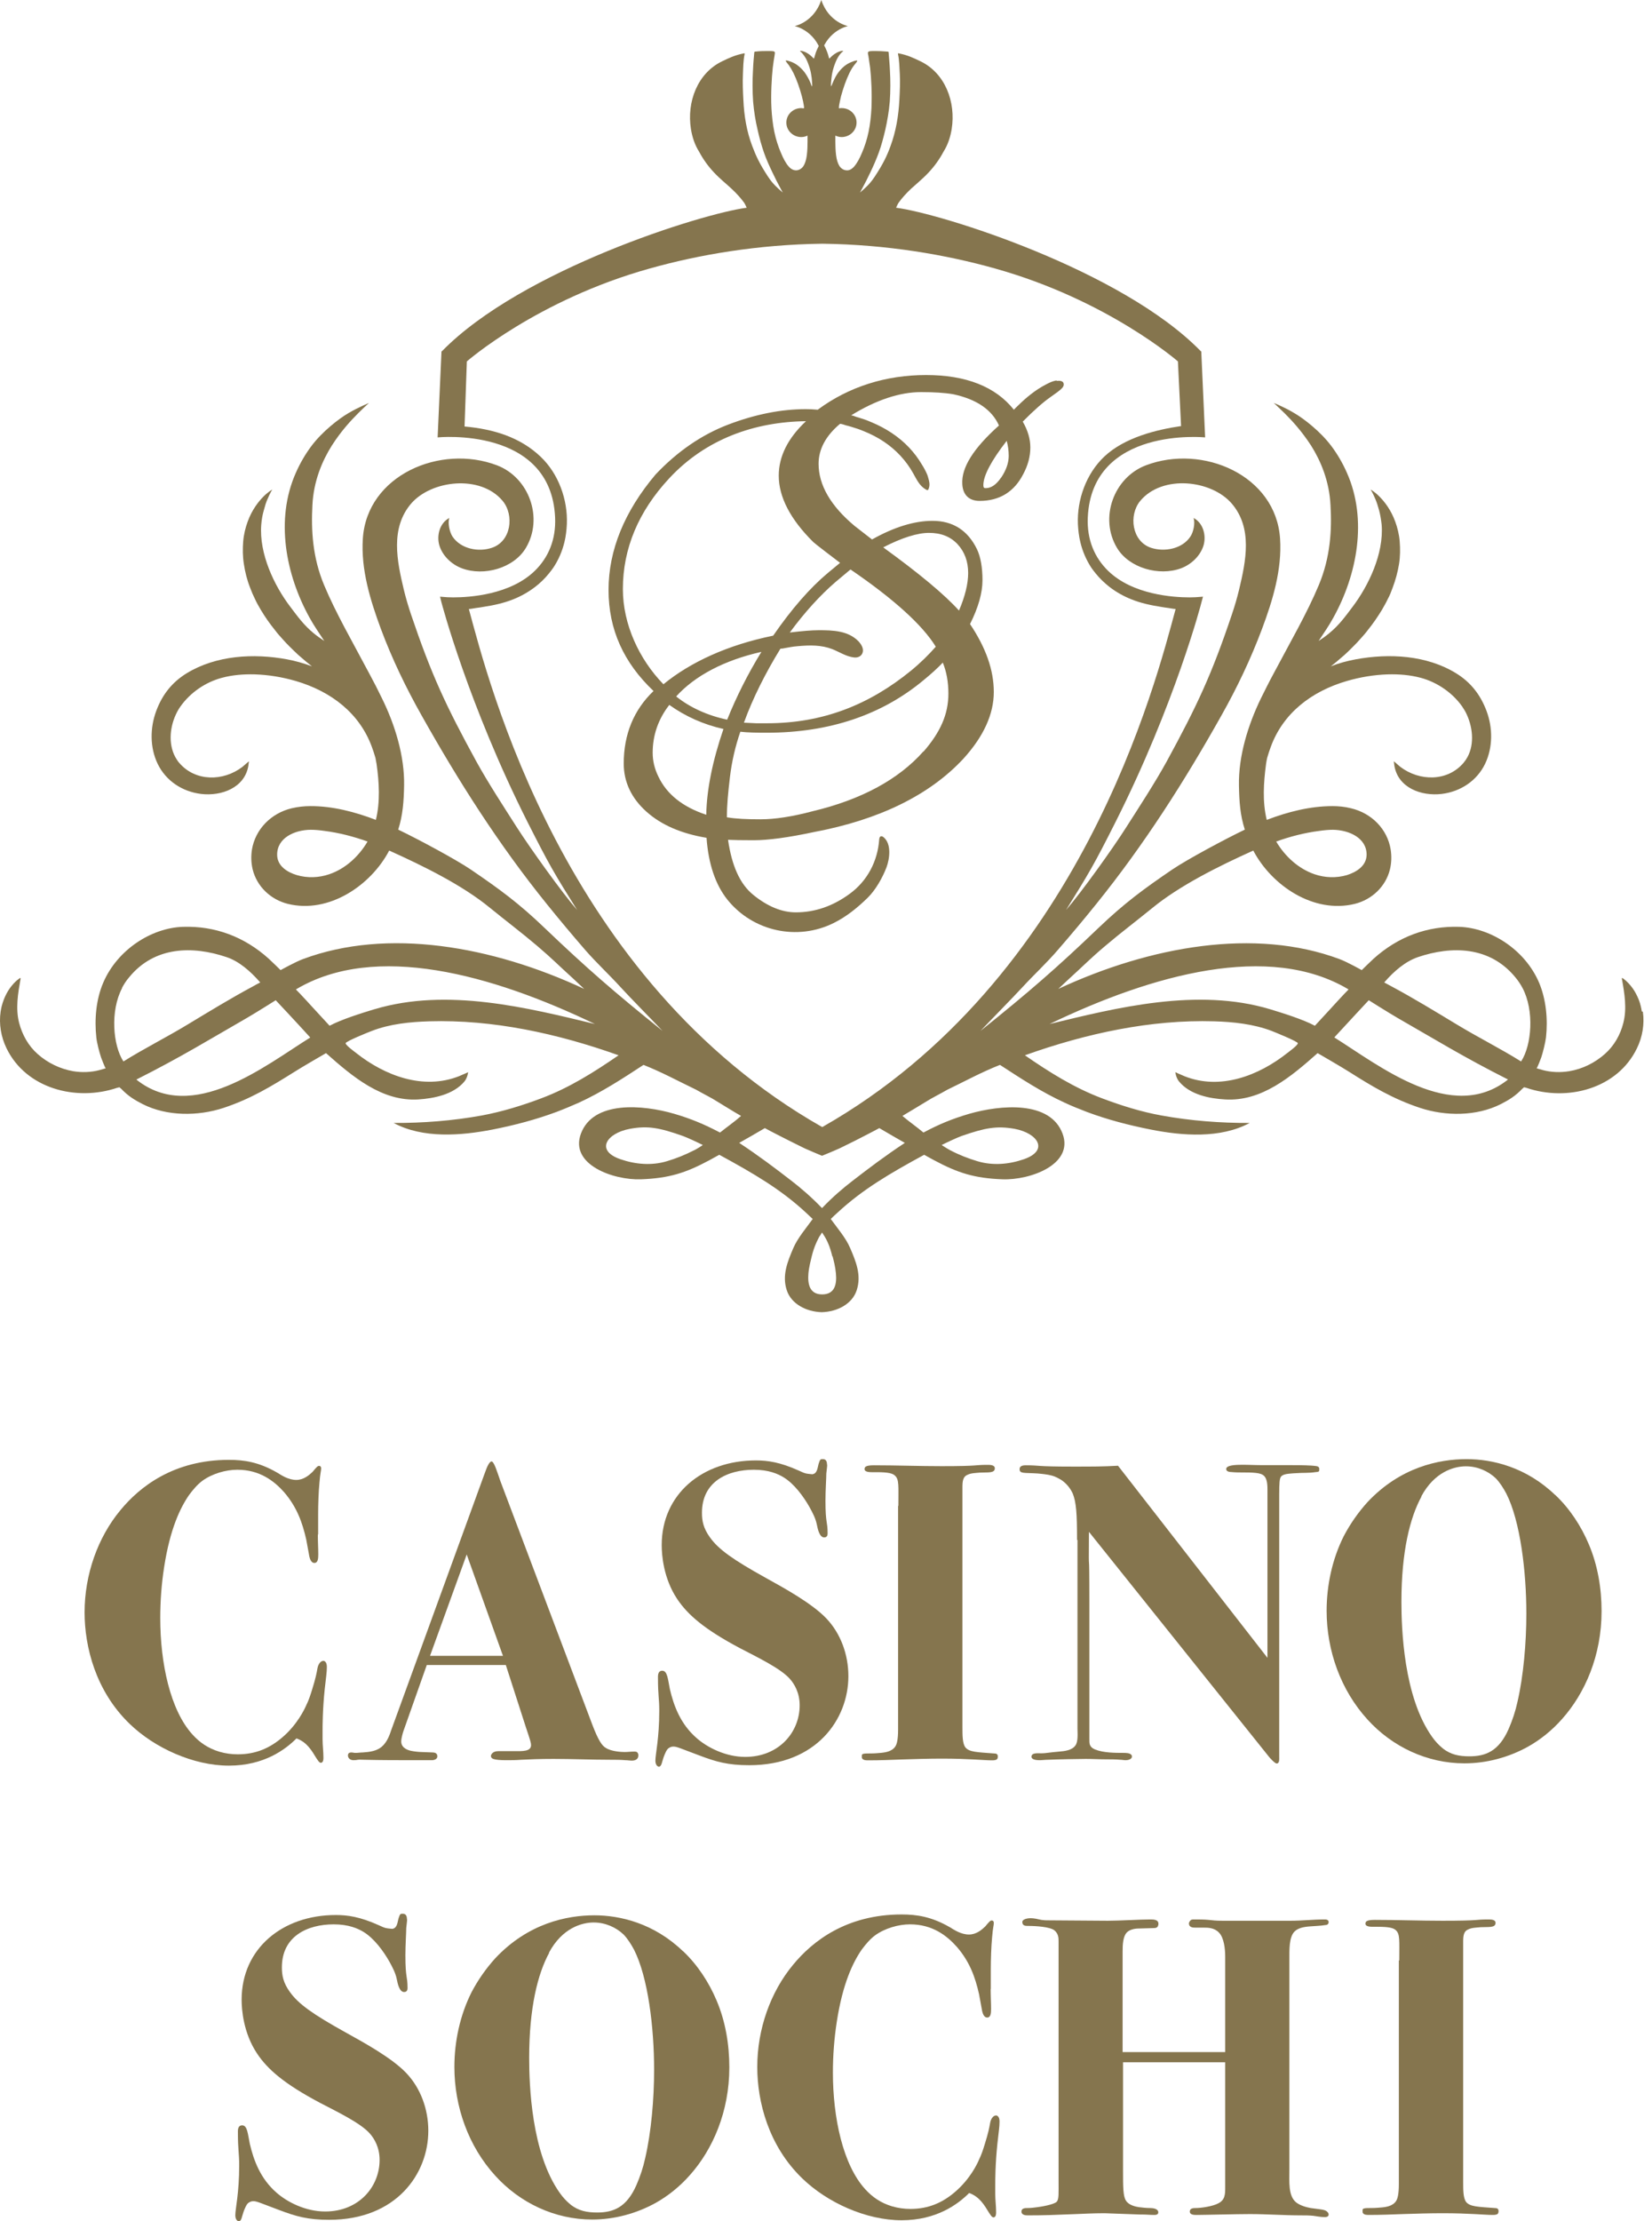 <svg width="160" height="215" viewBox="0 0 160 215" fill="none" xmlns="http://www.w3.org/2000/svg">
<path d="M79.545 0C78.824 2.165 76.964 2.525 76.964 2.525C76.964 2.525 78.838 2.886 79.545 5.051C80.253 2.886 82.126 2.525 82.126 2.525C82.126 2.525 80.253 2.165 79.545 0Z" fill="#85754E"/>
<path d="M102.33 36.828C101.9 36.883 101.428 37.147 101.276 37.23C100.277 37.743 99.375 38.493 98.584 39.27C98.556 39.298 98.195 39.645 98.195 39.658C96.419 37.424 93.56 36.3 89.689 36.3C85.817 36.3 82.21 37.424 79.198 39.658C78.782 39.617 78.394 39.603 78.033 39.603C75.66 39.603 73.148 40.102 70.553 41.088C67.959 42.073 65.586 43.71 63.49 45.931C60.479 49.497 58.939 53.257 58.939 57.101C58.939 60.945 60.41 64.15 63.296 66.884C61.381 68.715 60.41 71.074 60.41 73.905C60.41 75.695 61.159 77.277 62.63 78.582C64.046 79.844 65.988 80.691 68.43 81.093C68.611 83.619 69.291 85.631 70.456 87.088C72.926 90.154 77.228 91.098 80.753 89.336C81.988 88.725 83.056 87.851 84.027 86.907C84.805 86.144 85.471 84.965 85.859 83.952C86.164 83.133 86.359 81.704 85.595 81.052C85.512 80.982 85.401 80.913 85.304 80.954C85.179 80.996 85.165 81.149 85.151 81.273C84.999 83.355 84.013 85.256 82.307 86.505C80.669 87.712 78.921 88.309 77.075 88.309C75.729 88.309 74.342 87.74 72.954 86.616C71.636 85.547 70.873 83.757 70.512 81.287C71.095 81.315 71.858 81.329 72.996 81.329C74.397 81.329 76.368 81.065 78.824 80.538C85.179 79.345 90.05 76.944 93.311 73.433C95.267 71.282 96.252 69.118 96.252 66.981C96.252 64.844 95.475 62.679 93.949 60.404C94.754 58.808 95.156 57.379 95.156 56.157C95.156 54.936 94.976 53.895 94.615 53.146C93.727 51.328 92.284 50.413 90.313 50.413C88.551 50.413 86.581 51.023 84.458 52.217L82.778 50.912C80.447 48.969 79.282 46.943 79.282 44.89C79.282 43.488 79.975 42.184 81.349 41.032C81.405 40.99 81.863 41.143 81.932 41.171C82.14 41.226 82.335 41.268 82.529 41.337C82.903 41.448 83.278 41.573 83.639 41.726C84.333 42.004 84.985 42.337 85.609 42.753C86.789 43.544 87.76 44.584 88.44 45.806C88.773 46.388 89.037 47.013 89.661 47.374C89.731 47.415 89.8 47.457 89.883 47.429C90.05 47.138 90.05 46.805 89.966 46.486C89.911 46.305 89.869 46.097 89.8 45.931C89.661 45.611 89.495 45.292 89.3 44.987C88.94 44.376 88.523 43.821 88.038 43.308C87.025 42.239 85.762 41.434 84.402 40.866C84.083 40.727 83.764 40.602 83.431 40.505C83.264 40.449 83.098 40.394 82.931 40.352C82.862 40.324 82.487 40.172 82.418 40.213C84.846 38.715 87.136 37.952 89.217 37.952C90.466 37.952 91.521 38.021 92.325 38.16C94.587 38.645 96.072 39.658 96.752 41.185C94.268 43.405 93.103 45.264 93.2 46.86C93.255 47.901 93.852 48.484 94.879 48.484C96.794 48.484 98.223 47.609 99.097 45.903C99.555 45.056 99.791 44.182 99.791 43.308C99.791 42.489 99.541 41.643 99.055 40.81C100.152 39.7 101.054 38.909 101.775 38.41C102.816 37.688 103.024 37.48 103.024 37.216C103.024 36.883 102.719 36.828 102.358 36.869M68.389 78.859C66.127 78.11 64.573 76.875 63.768 75.168C63.407 74.446 63.213 73.669 63.213 72.864C63.213 71.158 63.754 69.603 64.823 68.23C66.377 69.34 68.139 70.131 70.068 70.561C69.013 73.641 68.444 76.431 68.403 78.859M65.489 67.411C67.293 65.413 70.151 63.9 73.745 63.096C72.468 65.163 71.317 67.439 70.429 69.659C68.528 69.257 66.821 68.48 65.489 67.411ZM89.425 72.74C87.025 75.445 83.417 77.402 78.685 78.526C76.756 79.039 75.063 79.303 73.662 79.303C72.357 79.303 71.317 79.261 70.401 79.109C70.401 77.929 70.512 76.778 70.692 75.251C70.873 73.711 71.219 72.226 71.705 70.825C72.413 70.908 73.204 70.922 74.272 70.922C80.295 70.922 85.387 69.215 89.439 65.843C90.202 65.219 90.827 64.65 91.312 64.136C91.673 65.01 91.854 66.023 91.854 67.133C91.854 69.159 91.063 70.88 89.453 72.74M89.966 51.578C91.146 51.578 92.048 51.939 92.742 52.674C93.422 53.41 93.769 54.34 93.769 55.464C93.769 56.504 93.463 57.739 92.88 59.099C91.479 57.545 89.009 55.491 85.54 52.98C87.372 52.036 88.87 51.578 89.98 51.578M82.348 55.103C86.581 57.989 89.356 60.514 90.632 62.596C89.939 63.387 89.134 64.178 88.218 64.927C84.18 68.216 79.698 70.006 74.3 70.006H73.232L72.052 69.95C72.899 67.591 74.175 65.08 75.577 62.804C75.577 62.776 75.743 62.776 75.771 62.776C76.354 62.679 76.715 62.582 77.311 62.541C78.449 62.443 79.531 62.416 80.614 62.832C81.308 63.109 81.96 63.553 82.723 63.637C83.098 63.678 83.459 63.512 83.556 63.137C83.653 62.763 83.431 62.388 83.167 62.096C82.168 61.042 80.669 61 79.309 61C78.588 61 77.672 61.083 76.493 61.222C77.922 59.279 79.42 57.628 80.933 56.324C80.961 56.296 81.155 56.13 82.376 55.117M81.363 54.478L80.156 55.477C78.449 56.907 76.673 58.933 74.883 61.528C70.512 62.416 66.876 64.081 64.254 66.232C61.895 63.803 60.327 60.417 60.327 57.018C60.327 53.091 61.839 49.497 64.809 46.305C68.361 42.475 73.121 40.824 78.061 40.769C76.312 42.406 75.424 44.168 75.424 46.041C75.424 48.095 76.534 50.246 78.74 52.438C78.796 52.494 78.963 52.66 81.363 54.478ZM96.96 46.222C96.502 46.902 96.003 47.249 95.475 47.249C95.35 47.249 95.24 47.249 95.24 46.957C95.24 46.041 96.003 44.598 97.501 42.669C97.626 43.127 97.696 43.613 97.696 44.127C97.696 44.806 97.446 45.514 96.96 46.236" fill="#85754E"/>
<path d="M159.015 97.911C158.988 97.745 158.96 97.578 158.918 97.412C158.821 96.982 158.654 96.565 158.446 96.177C158.141 95.594 157.669 95.053 157.253 94.748C157.17 94.692 157.059 94.581 157.086 94.748C157.336 96.163 157.586 97.592 157.225 99.007C156.934 100.173 156.323 101.228 155.449 102.005C154.464 102.879 153.257 103.476 151.98 103.684C151.133 103.823 150.245 103.795 149.413 103.573C149.149 103.503 148.83 103.406 148.83 103.406C148.899 103.323 149.232 102.49 149.274 102.352C149.441 101.852 149.663 100.95 149.732 100.423C149.926 98.674 149.746 96.732 149.066 95.122C147.72 91.958 144.431 89.821 141.337 89.71C138.27 89.613 135.425 90.64 133.025 92.805C132.692 93.11 131.887 93.901 131.887 93.901C131.887 93.901 130.513 93.124 129.736 92.832C121.549 89.78 111.419 91.57 102.497 95.719C102.566 95.649 103.496 94.789 103.565 94.72C105.022 93.401 105.55 92.819 107.048 91.556C108.533 90.293 110.101 89.114 111.614 87.879C114.278 85.7 118.052 83.827 121.383 82.328C123.173 85.728 127.238 88.462 131.207 87.49C132.886 87.074 134.218 85.797 134.621 84.146C134.773 83.508 134.787 82.855 134.69 82.231C134.371 80.247 132.844 78.706 130.846 78.235C130.236 78.082 129.639 78.026 129.056 78.026C126.892 78.026 124.713 78.582 122.687 79.359C122.257 77.61 122.382 75.737 122.618 73.961C122.645 73.753 122.687 73.544 122.729 73.35C122.84 72.975 122.951 72.629 123.076 72.296C124.255 69.062 126.975 66.925 130.458 65.912C131.748 65.538 133.08 65.316 134.426 65.274C135.495 65.246 136.563 65.33 137.604 65.607C139.2 66.037 140.671 67.05 141.614 68.382C141.781 68.632 141.947 68.896 142.072 69.187C142.683 70.533 142.822 72.268 141.975 73.531C141.892 73.655 141.809 73.753 141.725 73.864C140.171 75.654 137.493 75.64 135.62 74.224C135.509 74.141 135.19 73.836 134.995 73.683C134.995 73.683 134.995 73.725 135.009 73.822C135.023 73.919 135.037 74.03 135.051 74.127C135.412 76.25 137.646 77.083 139.63 76.847C141.462 76.625 143.044 75.57 143.835 73.933C144.598 72.337 144.584 70.436 143.973 68.813C143.39 67.258 142.447 66.037 141.018 65.163C138.173 63.415 134.551 63.22 131.318 63.817C130.472 63.97 129.667 64.192 128.89 64.497C129.07 64.358 129.264 64.206 129.445 64.053C129.695 63.845 129.958 63.609 130.222 63.387C130.486 63.151 130.735 62.901 130.999 62.638C131.263 62.388 131.512 62.11 131.762 61.833C132.012 61.555 132.262 61.278 132.498 60.959C132.983 60.362 133.427 59.71 133.844 59.03C134.038 58.683 134.246 58.336 134.413 57.975C134.607 57.628 134.746 57.254 134.884 56.879C135.162 56.144 135.37 55.38 135.495 54.617C135.62 53.868 135.62 53.118 135.564 52.411C135.509 51.717 135.342 51.065 135.134 50.496C134.718 49.344 134.079 48.539 133.594 48.054C133.108 47.568 132.747 47.388 132.747 47.388C132.747 47.388 132.803 47.471 132.886 47.623C132.969 47.776 133.08 48.012 133.205 48.303C133.33 48.595 133.455 48.969 133.566 49.386C133.677 49.802 133.76 50.274 133.816 50.787C134.038 53.604 132.539 56.699 130.999 58.738C130.305 59.654 129.708 60.501 128.723 61.306C128.404 61.569 128.057 61.819 127.71 62.041C128.196 61.306 128.709 60.57 129.126 59.807C131.457 55.616 132.456 50.274 130.458 45.778C130.028 44.793 129.5 43.918 128.973 43.211C127.905 41.768 126.253 40.505 125.365 39.991C124.352 39.381 123.367 39.006 123.367 39.006C123.367 39.006 123.742 39.339 124.422 40.005C125.088 40.671 126.045 41.684 126.989 43.141C127.905 44.598 128.751 46.555 128.862 48.914C129.001 51.259 128.862 53.937 127.724 56.643C126.586 59.363 124.963 62.152 123.339 65.219C122.923 65.982 122.534 66.773 122.132 67.578C120.869 70.172 119.939 73.198 119.995 76.042C120.023 77.569 120.106 78.887 120.564 80.302C118.677 81.204 115 83.175 113.542 84.16C110.767 86.047 108.894 87.421 106.355 89.849C102.358 93.679 99.666 96.01 94.962 99.785C95.6 99.105 98.265 96.385 99.014 95.566C100.152 94.331 101.387 93.193 102.469 91.931C103.732 90.474 104.967 89.003 106.174 87.504C110.809 81.759 114.694 75.668 118.288 69.27C119.815 66.565 121.147 63.762 122.229 60.875C123.27 58.1 124.172 55.13 123.978 52.147C123.589 46 116.47 42.947 110.975 45.042C107.853 46.236 106.452 50.149 108.186 53.035C109.352 54.978 112.252 55.797 114.389 55.006C115.388 54.631 116.262 53.798 116.568 52.785C116.845 51.842 116.54 50.621 115.596 50.135C115.777 50.621 115.582 51.523 115.291 51.939C114.5 53.132 112.779 53.452 111.475 53.021C109.615 52.397 109.296 49.858 110.434 48.484C112.571 45.917 117.345 46.444 119.315 48.761C121.327 51.134 120.675 54.284 120.009 57.073C119.815 57.878 119.579 58.683 119.315 59.46C117.358 65.288 115.943 68.299 113.001 73.697C111.863 75.765 110.323 78.124 109.047 80.122C107.77 82.134 104.731 86.38 103.246 88.087C105.48 84.493 105.952 83.716 108.034 79.581C113.792 68.16 116.359 58.378 116.373 58.267L116.512 57.753L115.957 57.795C115.957 57.795 115.679 57.822 115.222 57.822C113.64 57.822 109.699 57.573 107.312 55.242C106.008 53.965 105.258 52.23 105.355 50.08C105.758 41.24 116.72 42.337 116.72 42.337L116.346 34.025C116.346 34.025 116.29 33.983 116.262 33.955C108.589 26.129 91.146 20.662 86.789 20.107C86.858 19.954 86.942 19.746 87.053 19.593C87.33 19.205 87.733 18.747 88.232 18.275C88.746 17.803 89.342 17.331 89.939 16.693C90.466 16.138 90.98 15.444 91.382 14.681C91.798 14.029 92.048 13.266 92.173 12.489C92.589 9.88 91.549 7.077 89.134 5.925C88.468 5.606 87.899 5.328 87.025 5.162C86.983 5.162 86.969 5.162 86.969 5.217C87.108 5.842 87.108 6.549 87.15 7.188C87.191 7.965 87.15 8.867 87.108 9.658C87.025 11.226 86.775 12.711 86.248 14.14C85.901 15.097 85.526 15.874 84.721 17.096C84.236 17.831 83.792 18.206 83.292 18.636C83.348 18.525 83.417 18.414 83.472 18.303C83.75 17.803 84.028 17.248 84.305 16.665C84.583 16.082 84.86 15.458 85.11 14.778C85.36 14.098 85.554 13.363 85.748 12.544C85.929 11.725 86.095 10.809 86.178 9.824C86.248 8.839 86.248 7.757 86.192 6.827C86.165 6.147 86.095 5.536 86.067 5.106C86.067 5.037 86.067 5.009 85.97 4.995C85.498 4.954 85.11 4.94 84.819 4.94C84.361 4.94 84.194 4.94 84.111 5.009C84.028 5.065 84.055 5.19 84.111 5.439C84.152 5.689 84.208 6.078 84.277 6.577C84.333 7.077 84.374 7.673 84.402 8.34C84.43 9.006 84.43 9.727 84.402 10.476C84.361 11.24 84.277 12.017 84.125 12.752C83.972 13.488 83.75 14.168 83.5 14.75C83.264 15.333 82.987 15.819 82.737 16.11C82.473 16.402 82.224 16.513 81.974 16.485C81.724 16.471 81.488 16.332 81.308 16.082C81.141 15.819 81.03 15.458 80.975 15.014C80.919 14.57 80.905 14.057 80.905 13.737V13.127C81.1 13.21 81.294 13.266 81.516 13.266C82.307 13.266 82.959 12.641 82.959 11.864C82.959 11.087 82.321 10.463 81.516 10.463C81.433 10.463 81.349 10.463 81.266 10.49C81.238 10.463 81.252 10.379 81.266 10.213C81.308 10.005 81.363 9.672 81.46 9.297C81.558 8.936 81.682 8.534 81.821 8.145C81.96 7.757 82.113 7.396 82.265 7.077C82.418 6.758 82.584 6.494 82.737 6.3C82.89 6.092 83.028 5.953 83.028 5.897C83.028 5.828 82.903 5.856 82.709 5.911C82.515 5.981 82.237 6.078 81.974 6.258C81.696 6.438 81.433 6.702 81.211 6.994C80.989 7.285 80.822 7.618 80.697 7.909C80.572 8.187 80.503 8.409 80.489 8.34C80.461 8.256 80.489 7.882 80.531 7.549C80.572 7.202 80.628 6.91 80.725 6.591C80.822 6.272 80.947 5.939 81.086 5.675C81.225 5.412 81.377 5.217 81.502 5.092C81.613 4.981 81.696 4.94 81.655 4.926C81.613 4.912 81.474 4.926 81.308 4.981C81.141 5.037 80.961 5.134 80.822 5.231C80.683 5.328 80.572 5.425 80.489 5.509C80.406 5.592 80.35 5.661 80.323 5.661C80.295 5.661 80.281 5.592 80.253 5.481C80.225 5.37 80.184 5.203 80.114 5.037C80.045 4.87 79.976 4.676 79.865 4.482C79.767 4.301 79.629 4.107 79.573 4.038C79.518 4.107 79.379 4.301 79.282 4.482C79.185 4.676 79.101 4.857 79.032 5.037C78.977 5.217 78.921 5.37 78.893 5.481C78.865 5.592 78.852 5.661 78.824 5.661C78.796 5.661 78.741 5.592 78.657 5.509C78.574 5.425 78.463 5.328 78.324 5.231C78.186 5.134 78.005 5.037 77.839 4.981C77.672 4.926 77.519 4.912 77.492 4.926C77.45 4.94 77.533 4.981 77.644 5.092C77.755 5.217 77.908 5.412 78.061 5.675C78.2 5.939 78.324 6.272 78.421 6.591C78.519 6.91 78.574 7.216 78.616 7.549C78.657 7.895 78.671 8.27 78.657 8.34C78.63 8.423 78.574 8.201 78.449 7.909C78.324 7.632 78.144 7.299 77.922 6.994C77.7 6.702 77.436 6.452 77.159 6.258C76.895 6.078 76.618 5.967 76.409 5.911C76.215 5.842 76.09 5.828 76.104 5.897C76.104 5.953 76.243 6.092 76.395 6.3C76.534 6.494 76.701 6.771 76.853 7.077C77.006 7.396 77.159 7.757 77.297 8.145C77.436 8.534 77.561 8.936 77.658 9.297C77.755 9.672 77.825 10.005 77.853 10.213C77.88 10.379 77.88 10.449 77.853 10.49C77.769 10.49 77.686 10.463 77.603 10.463C76.812 10.463 76.16 11.087 76.16 11.864C76.16 12.641 76.812 13.266 77.603 13.266C77.825 13.266 78.033 13.21 78.213 13.127V13.515C78.213 13.515 78.213 13.64 78.213 13.737C78.213 14.057 78.2 14.57 78.144 15.014C78.088 15.458 77.977 15.819 77.811 16.082C77.63 16.332 77.395 16.471 77.145 16.485C76.895 16.499 76.631 16.402 76.382 16.11C76.118 15.819 75.854 15.333 75.618 14.75C75.369 14.168 75.147 13.488 74.994 12.752C74.841 12.017 74.758 11.226 74.716 10.476C74.675 9.727 74.689 8.992 74.716 8.34C74.744 7.673 74.786 7.077 74.841 6.577C74.897 6.078 74.966 5.689 75.008 5.439C75.049 5.176 75.077 5.065 75.008 5.009C74.939 4.94 74.758 4.94 74.3 4.94C74.009 4.94 73.62 4.94 73.148 4.995C73.065 4.995 73.065 5.023 73.051 5.106C73.01 5.536 72.954 6.147 72.927 6.827C72.871 7.757 72.871 8.839 72.94 9.824C73.024 10.809 73.176 11.725 73.371 12.544C73.551 13.363 73.759 14.098 73.995 14.778C74.231 15.458 74.522 16.082 74.8 16.665C75.077 17.248 75.355 17.803 75.632 18.303C75.688 18.414 75.757 18.525 75.813 18.636C75.313 18.206 74.869 17.831 74.383 17.096C73.579 15.874 73.218 15.097 72.857 14.14C72.316 12.711 72.066 11.226 71.997 9.658C71.955 8.881 71.913 7.979 71.955 7.188C71.983 6.549 71.983 5.842 72.122 5.217C72.122 5.176 72.122 5.162 72.066 5.162C71.192 5.328 70.623 5.606 69.957 5.925C67.542 7.077 66.502 9.88 66.918 12.489C67.043 13.266 67.293 14.029 67.709 14.681C68.111 15.444 68.625 16.138 69.152 16.693C69.749 17.331 70.359 17.803 70.859 18.275C71.372 18.747 71.775 19.219 72.052 19.593C72.163 19.746 72.246 19.954 72.316 20.107C67.959 20.676 50.53 26.129 42.843 33.955C42.815 33.983 42.787 33.997 42.759 34.025L42.385 42.337C42.385 42.337 53.361 41.226 53.763 50.08C53.86 52.23 53.111 53.965 51.807 55.242C49.42 57.573 45.479 57.822 43.897 57.822C43.439 57.822 43.162 57.795 43.162 57.795L42.62 57.753L42.745 58.267C42.773 58.364 45.34 68.16 51.099 79.581C53.194 83.716 53.652 84.493 55.9 88.087C54.415 86.38 51.377 82.134 50.086 80.122C48.809 78.124 47.269 75.765 46.131 73.697C43.176 68.299 41.774 65.288 39.804 59.46C39.54 58.669 39.304 57.878 39.11 57.073C38.444 54.284 37.792 51.134 39.804 48.761C41.774 46.458 46.547 45.917 48.684 48.484C49.822 49.858 49.517 52.397 47.644 53.021C46.339 53.465 44.633 53.132 43.828 51.939C43.55 51.523 43.342 50.607 43.523 50.135C42.579 50.621 42.274 51.842 42.551 52.785C42.856 53.798 43.731 54.631 44.73 55.006C46.867 55.81 49.767 54.992 50.932 53.035C52.653 50.149 51.252 46.236 48.143 45.042C42.648 42.947 35.53 46 35.141 52.147C34.947 55.13 35.863 58.1 36.89 60.875C37.972 63.776 39.318 66.565 40.844 69.27C44.438 75.668 48.324 81.773 52.958 87.504C54.166 89.003 55.401 90.474 56.663 91.931C57.76 93.193 58.995 94.331 60.119 95.566C60.854 96.385 63.532 99.105 64.171 99.785C59.466 96.01 56.774 93.665 52.778 89.849C50.252 87.421 48.379 86.061 45.59 84.16C44.133 83.175 40.456 81.204 38.569 80.302C39.013 78.901 39.11 77.569 39.138 76.042C39.193 73.198 38.263 70.159 36.987 67.578C36.598 66.773 36.196 65.982 35.779 65.219C34.156 62.152 32.532 59.363 31.395 56.643C30.257 53.937 30.132 51.273 30.257 48.914C30.368 46.555 31.214 44.598 32.13 43.141C33.06 41.684 34.017 40.671 34.683 40.005C35.349 39.339 35.738 39.006 35.738 39.006C35.738 39.006 34.753 39.395 33.74 39.991C32.852 40.505 31.2 41.768 30.132 43.211C29.605 43.918 29.077 44.793 28.647 45.778C26.649 50.274 27.662 55.616 29.993 59.807C30.409 60.57 30.923 61.292 31.408 62.041C31.061 61.805 30.715 61.569 30.395 61.306C29.424 60.514 28.814 59.654 28.12 58.738C26.566 56.699 25.081 53.604 25.303 50.787C25.345 50.274 25.428 49.802 25.553 49.386C25.664 48.969 25.775 48.595 25.913 48.303C26.038 48.012 26.149 47.776 26.233 47.623C26.316 47.471 26.371 47.388 26.371 47.388C26.371 47.388 26.011 47.568 25.525 48.054C25.039 48.539 24.401 49.344 23.985 50.496C23.776 51.065 23.61 51.717 23.554 52.411C23.499 53.105 23.499 53.854 23.624 54.617C23.735 55.366 23.929 56.144 24.221 56.879C24.359 57.254 24.512 57.614 24.692 57.975C24.859 58.336 25.053 58.683 25.261 59.03C25.664 59.71 26.122 60.362 26.607 60.959C26.843 61.278 27.093 61.555 27.343 61.833C27.592 62.11 27.842 62.388 28.106 62.638C28.369 62.887 28.619 63.151 28.883 63.387C29.147 63.609 29.41 63.831 29.66 64.053C29.854 64.206 30.035 64.358 30.215 64.497C29.438 64.206 28.619 63.97 27.787 63.817C24.553 63.22 20.932 63.429 18.087 65.163C16.658 66.037 15.714 67.245 15.132 68.813C14.521 70.45 14.507 72.351 15.27 73.933C16.061 75.57 17.643 76.625 19.475 76.847C21.459 77.083 23.693 76.25 24.054 74.127C24.068 74.03 24.068 73.919 24.096 73.822C24.096 73.725 24.11 73.683 24.11 73.683C23.915 73.836 23.596 74.141 23.485 74.224C21.612 75.654 18.934 75.654 17.38 73.864C17.282 73.753 17.199 73.655 17.13 73.531C16.283 72.254 16.408 70.519 17.019 69.187C17.144 68.91 17.296 68.632 17.477 68.382C18.42 67.05 19.877 66.037 21.487 65.607C22.514 65.33 23.596 65.246 24.665 65.274C26.011 65.316 27.343 65.538 28.633 65.912C32.102 66.925 34.836 69.062 36.015 72.296C36.14 72.629 36.251 72.975 36.362 73.35C36.39 73.558 36.446 73.753 36.473 73.961C36.723 75.723 36.834 77.596 36.404 79.359C34.378 78.582 32.199 78.013 30.035 78.026C29.452 78.026 28.841 78.096 28.245 78.235C26.246 78.72 24.734 80.261 24.401 82.231C24.304 82.869 24.318 83.508 24.47 84.146C24.873 85.797 26.205 87.074 27.884 87.49C31.839 88.462 35.918 85.714 37.694 82.328C41.025 83.827 44.799 85.686 47.463 87.879C48.976 89.114 50.544 90.293 52.029 91.556C53.527 92.832 54.055 93.401 55.512 94.72C55.581 94.789 56.511 95.649 56.58 95.719C47.658 91.556 37.528 89.78 29.341 92.832C28.564 93.124 27.176 93.901 27.176 93.901C27.176 93.901 26.371 93.11 26.038 92.805C23.638 90.64 20.793 89.613 17.726 89.71C14.632 89.808 11.343 91.958 9.997 95.122C9.303 96.732 9.137 98.674 9.331 100.423C9.387 100.964 9.623 101.852 9.789 102.352C9.831 102.49 10.164 103.323 10.233 103.406C10.233 103.406 9.914 103.503 9.65 103.573C8.818 103.795 7.93 103.823 7.083 103.684C5.82 103.462 4.599 102.879 3.628 102.005C2.754 101.228 2.157 100.173 1.852 99.007C1.491 97.592 1.741 96.163 1.991 94.748C2.018 94.581 1.907 94.692 1.824 94.748C1.408 95.039 0.936 95.594 0.631 96.177C0.423 96.565 0.27 96.982 0.159 97.412C0.117 97.578 0.09 97.745 0.062 97.911C-0.119 99.118 0.103 100.381 0.631 101.464C2.518 105.363 7.361 106.639 11.343 105.293C11.371 105.293 11.565 105.238 11.565 105.238C11.565 105.238 11.718 105.377 11.746 105.391C12.384 106.071 13.036 106.473 13.827 106.875C16.172 108.055 19.156 108.055 21.653 107.236C24.29 106.362 26.316 105.127 28.508 103.753C29.174 103.323 31.575 101.935 31.575 101.935C34.142 104.211 37.001 106.639 40.525 106.417C42.024 106.32 43.911 105.946 44.966 104.697C45.285 104.322 45.34 103.781 45.34 103.781C45.34 103.781 44.855 104.003 44.452 104.17C40.997 105.529 37.278 104.128 34.475 101.908C34.281 101.755 33.476 101.172 33.476 100.978C33.462 100.798 35.752 99.882 36.015 99.785C37.764 99.105 39.734 98.91 41.58 98.855C47.699 98.674 53.958 100.02 59.91 102.144C57.551 103.767 55.137 105.293 52.431 106.306C50.558 107.014 48.601 107.611 46.658 107.972C43.842 108.485 40.941 108.707 38.125 108.693C40.955 110.22 44.647 109.928 47.713 109.331C49.822 108.915 51.89 108.374 53.902 107.625C54.637 107.347 55.359 107.042 56.081 106.723C58.287 105.71 60.313 104.392 62.325 103.073C64.143 103.795 65.683 104.641 67.418 105.474C68.209 105.932 68.875 106.237 69.471 106.626C70.276 107.111 71.039 107.597 71.775 108.013C71.136 108.582 70.373 109.109 69.735 109.623C68.209 108.818 66.904 108.277 65.294 107.805C62.242 106.917 57.454 106.515 56.261 109.734C55.151 112.731 59.411 114.244 62.075 114.147C64.809 114.049 66.418 113.522 68.68 112.315C68.916 112.19 69.43 111.899 69.665 111.774C73.01 113.592 75.618 115.118 78.033 117.352C78.269 117.574 78.449 117.741 78.713 117.99C78.088 118.851 77.242 119.85 76.84 120.793C76.257 122.153 75.73 123.458 76.201 124.887C76.631 126.205 78.075 126.968 79.587 127.01C81.114 126.968 82.543 126.205 82.973 124.887C83.445 123.444 82.917 122.139 82.335 120.793C81.932 119.836 81.086 118.851 80.461 117.99C80.725 117.727 80.891 117.574 81.141 117.352C83.556 115.118 86.165 113.592 89.509 111.774C89.745 111.899 90.244 112.19 90.494 112.315C92.756 113.522 94.365 114.049 97.099 114.147C99.763 114.244 104.023 112.717 102.913 109.734C101.72 106.515 96.933 106.931 93.88 107.805C92.27 108.277 90.966 108.804 89.439 109.623C88.815 109.096 88.052 108.568 87.4 108.013C88.135 107.583 88.898 107.111 89.703 106.626C90.314 106.237 90.966 105.932 91.757 105.474C93.491 104.641 95.018 103.795 96.849 103.073C98.875 104.392 100.887 105.71 103.094 106.723C103.801 107.056 104.537 107.347 105.258 107.625C107.257 108.374 109.338 108.915 111.447 109.331C114.514 109.942 118.205 110.22 121.036 108.693C118.219 108.707 115.319 108.485 112.502 107.972C110.559 107.625 108.603 107.014 106.729 106.306C104.037 105.293 101.609 103.767 99.264 102.144C105.203 100.02 111.475 98.674 117.594 98.855C119.44 98.91 121.41 99.118 123.159 99.785C123.409 99.882 125.712 100.811 125.698 100.978C125.698 101.172 124.893 101.755 124.699 101.908C121.882 104.142 118.163 105.543 114.722 104.17C114.32 104.003 113.834 103.781 113.834 103.781C113.834 103.781 113.889 104.322 114.209 104.697C115.263 105.96 117.136 106.334 118.649 106.417C122.187 106.639 125.046 104.211 127.613 101.935C127.613 101.935 130.014 103.323 130.68 103.753C132.872 105.141 134.898 106.362 137.535 107.236C140.019 108.055 143.002 108.055 145.347 106.875C146.138 106.473 146.79 106.071 147.429 105.391C147.456 105.363 147.609 105.238 147.609 105.238C147.609 105.238 147.803 105.28 147.831 105.293C151.813 106.653 156.656 105.377 158.543 101.464C159.071 100.381 159.293 99.118 159.112 97.911M127.766 80.427C128.238 80.358 128.695 80.316 129.112 80.316C130.68 80.344 132.387 81.121 132.359 82.758C132.331 83.841 131.332 84.424 130.458 84.701C129.417 85.006 128.321 84.965 127.308 84.618C125.74 84.077 124.435 82.869 123.603 81.454C124.949 80.968 126.35 80.608 127.766 80.427ZM31.894 84.618C30.881 84.965 29.771 85.006 28.744 84.701C27.856 84.437 26.857 83.841 26.843 82.758C26.815 81.107 28.522 80.33 30.09 80.316C30.506 80.316 30.964 80.358 31.436 80.427C32.852 80.608 34.239 80.968 35.599 81.454C34.767 82.869 33.476 84.077 31.894 84.618ZM11.815 95.622C12.009 95.261 12.231 94.914 12.495 94.609C14.965 91.57 18.684 91.542 21.931 92.638C23.152 93.041 24.248 93.998 25.206 95.094C24.956 95.219 24.72 95.344 24.484 95.483C22.333 96.635 20.252 97.911 18.157 99.174C16.117 100.409 13.98 101.477 11.954 102.74C10.927 101.172 10.663 97.828 11.829 95.636M13.217 104.489C17.588 102.282 20.28 100.617 23.901 98.536C24.789 98.022 26.704 96.815 26.704 96.815C26.704 96.815 28.703 98.938 30.049 100.423C25.664 103.157 18.642 108.818 13.217 104.503M36.251 97.689C35.016 98.064 33.06 98.674 31.922 99.285C31.922 99.285 30.853 98.119 30.437 97.675C30.354 97.578 28.966 96.066 28.689 95.802C28.661 95.788 28.661 95.76 28.675 95.76C36.334 91.195 47.602 94.303 57.621 99.118C51.182 97.564 43.314 95.566 36.265 97.689M67.237 111.33C66.321 111.801 65.503 112.121 64.587 112.398C63.102 112.842 61.534 112.703 60.091 112.204C57.621 111.357 58.759 109.678 61.007 109.262C62.741 108.943 63.865 109.151 66.141 109.956C66.543 110.095 67.695 110.636 68.07 110.83C67.626 111.135 67.348 111.274 67.251 111.33M93.13 109.956C95.406 109.165 96.53 108.957 98.265 109.262C100.499 109.678 101.637 111.344 99.167 112.204C97.724 112.703 96.155 112.842 94.671 112.398C93.755 112.121 92.922 111.801 92.02 111.33C91.923 111.274 91.659 111.135 91.202 110.83C91.576 110.636 92.728 110.095 93.13 109.956ZM80.642 121.612C80.739 121.987 80.905 122.611 80.961 123.263C81.058 124.276 80.864 125.289 79.629 125.289C78.394 125.289 78.213 124.262 78.297 123.263C78.352 122.625 78.532 121.987 78.616 121.612C78.727 121.168 78.865 120.724 79.06 120.294C79.143 120.1 79.24 119.919 79.337 119.725C79.365 119.683 79.532 119.447 79.615 119.295C79.712 119.433 79.865 119.683 79.892 119.725C80.003 119.905 80.1 120.1 80.184 120.294C80.378 120.724 80.503 121.168 80.614 121.612M87.635 110.622C85.762 111.857 84.125 113.092 82.529 114.327C81.668 114.993 80.656 115.84 79.615 116.936C78.56 115.84 77.561 114.993 76.701 114.327C75.105 113.092 73.468 111.857 71.594 110.622C72.427 110.15 73.26 109.678 74.078 109.193C74.453 109.387 74.841 109.609 75.188 109.776C76.049 110.22 76.853 110.622 77.728 111.052C77.866 111.122 78.005 111.191 78.144 111.246C78.63 111.468 79.129 111.663 79.615 111.871C80.114 111.663 80.614 111.468 81.1 111.246C81.238 111.191 81.377 111.122 81.516 111.052C82.39 110.636 83.195 110.22 84.055 109.776C84.402 109.609 84.777 109.387 85.165 109.193C85.984 109.678 86.803 110.15 87.635 110.622ZM79.615 109.082C54.526 94.831 47.297 65.899 45.41 58.947C45.618 58.947 46.034 58.849 46.103 58.849C46.353 58.822 46.589 58.78 46.839 58.738C47.824 58.586 48.795 58.378 49.725 58.003C50.461 57.712 51.168 57.309 51.793 56.837C52.306 56.449 52.764 56.005 53.166 55.505C53.319 55.325 53.458 55.13 53.597 54.936C54.096 54.187 54.457 53.34 54.665 52.48C54.804 51.911 54.873 51.328 54.901 50.732C54.998 48.387 54.11 45.861 52.348 44.196C50.377 42.323 47.81 41.532 44.993 41.282L45.215 34.982C45.215 34.982 52.015 29.029 62.922 25.99C67.709 24.644 73.398 23.673 79.615 23.59H79.643C79.643 23.59 79.67 23.59 79.684 23.59C85.901 23.673 91.59 24.644 96.377 25.99C107.284 29.043 114.084 34.982 114.084 34.982L114.389 41.24C112.016 41.587 108.922 42.337 106.951 44.196C105.189 45.861 104.301 48.387 104.398 50.732C104.426 51.315 104.495 51.911 104.634 52.48C104.842 53.354 105.203 54.187 105.688 54.936C105.827 55.13 105.966 55.325 106.119 55.505C106.521 56.005 106.993 56.449 107.492 56.837C108.131 57.323 108.825 57.712 109.56 58.003C110.476 58.378 111.461 58.586 112.432 58.738C112.668 58.78 112.932 58.822 113.168 58.849C113.237 58.849 113.667 58.947 113.862 58.947C111.974 65.899 104.745 94.831 79.656 109.082M127.349 99.285C126.212 98.674 124.255 98.064 123.02 97.689C115.971 95.566 108.103 97.55 101.65 99.118C111.669 94.303 122.937 91.195 130.597 95.76C130.597 95.76 130.597 95.788 130.583 95.802C130.305 96.066 128.917 97.578 128.834 97.675C128.418 98.133 127.349 99.285 127.349 99.285ZM129.223 100.423C130.569 98.952 132.567 96.815 132.567 96.815C132.567 96.815 134.482 98.022 135.37 98.536C139.006 100.617 141.684 102.282 146.055 104.489C140.629 108.804 133.608 103.157 129.223 100.409M147.318 102.74C145.292 101.477 143.155 100.409 141.115 99.174C139.019 97.911 136.938 96.635 134.787 95.483C134.551 95.358 134.301 95.219 134.066 95.094C135.009 93.998 136.119 93.055 137.34 92.638C140.587 91.542 144.292 91.57 146.776 94.609C147.04 94.928 147.262 95.261 147.456 95.622C148.622 97.814 148.344 101.172 147.331 102.726" fill="#85754E"/>
<path d="M30.784 148.519C30.784 149.212 30.826 149.879 30.826 150.461C30.826 150.878 30.784 151.28 30.451 151.28C30.035 151.28 29.951 150.614 29.91 150.378C29.827 149.92 29.743 149.476 29.66 149.018C29.285 147.367 28.758 145.882 27.523 144.439C26.538 143.329 25.136 142.26 22.985 142.26C21.875 142.26 20.557 142.635 19.6 143.329C19.1 143.704 18.698 144.189 18.323 144.689C17.463 145.924 16.464 147.991 15.895 151.696C15.645 153.306 15.52 154.957 15.52 156.609C15.52 161.021 16.505 165.559 18.656 167.904C19.322 168.639 20.141 169.222 21.251 169.555C21.834 169.722 22.403 169.805 23.027 169.805C24.803 169.805 26.163 169.181 27.357 168.154C28.8 166.919 29.494 165.434 29.66 165.059C29.91 164.56 30.076 164.032 30.243 163.491C30.576 162.423 30.659 161.965 30.742 161.507C30.784 161.257 30.867 161.049 31.034 160.882C31.117 160.799 31.242 160.758 31.325 160.758C31.409 160.758 31.658 160.841 31.658 161.34C31.658 161.882 31.575 162.326 31.45 163.491C31.242 165.476 31.242 167.113 31.242 167.404V168.348C31.242 168.931 31.325 169.541 31.325 170.124C31.325 170.249 31.325 170.624 31.075 170.624C30.909 170.624 30.784 170.374 30.659 170.207C30.201 169.472 29.757 168.639 28.716 168.265C27.648 169.333 25.58 170.901 22.167 170.901C18.753 170.901 14.993 169.208 12.564 166.863C9.262 163.686 8.193 159.398 8.193 156.067C8.193 152.404 9.47 148.81 11.662 146.174C13.522 143.912 16.811 141.303 22.181 141.303C23.624 141.303 25.067 141.511 26.843 142.538C27.259 142.788 27.912 143.246 28.703 143.246C29.396 143.246 29.938 142.788 30.271 142.469C30.645 142.011 30.77 141.886 30.895 141.886C30.937 141.886 31.103 141.886 31.103 142.136C31.103 142.385 31.02 142.51 30.937 143.537C30.853 144.397 30.812 145.646 30.812 146.59V148.533L30.784 148.519Z" fill="#85754E"/>
<path d="M41.33 161.174L39.068 167.571C39.026 167.695 38.86 168.237 38.86 168.556C38.86 168.806 38.943 169.25 39.762 169.458C40.137 169.541 40.622 169.583 40.83 169.583L41.899 169.624C42.065 169.624 42.357 169.666 42.357 169.999C42.357 170.249 42.107 170.374 41.816 170.374H40.872C38.444 170.374 36.959 170.374 35.224 170.332C34.447 170.29 34.725 170.374 34.239 170.374C33.864 170.374 33.698 170.124 33.698 169.916C33.698 169.624 33.948 169.624 34.073 169.624C34.156 169.624 34.281 169.666 34.364 169.666H34.447C34.697 169.666 34.905 169.624 35.141 169.624C35.766 169.583 36.459 169.499 36.959 169.083C37.5 168.625 37.736 167.931 37.903 167.432L46.853 142.857C46.936 142.607 47.061 142.316 47.144 142.08C47.227 141.872 47.436 141.455 47.602 141.455C47.852 141.455 48.143 142.441 48.462 143.356L57.371 166.946C57.954 168.473 58.315 168.972 58.648 169.166C59.189 169.541 60.216 169.583 60.507 169.583C60.798 169.583 61.09 169.541 61.409 169.541C61.576 169.541 61.7 169.541 61.784 169.708C61.825 169.791 61.825 169.832 61.825 169.916C61.825 170.332 61.451 170.415 61.201 170.415C60.993 170.415 60.785 170.374 60.577 170.374C60.077 170.332 59.591 170.332 59.092 170.332C57.232 170.332 55.428 170.249 53.611 170.249C52.251 170.249 51.307 170.29 50.474 170.332C49.975 170.374 49.489 170.374 48.99 170.374C47.838 170.374 47.672 170.207 47.63 170.165C47.588 170.124 47.547 170.041 47.547 169.957C47.547 169.874 47.672 169.499 48.254 169.499H49.822C50.599 169.499 51.432 169.541 51.432 168.917C51.432 168.708 51.39 168.542 50.932 167.182L48.99 161.16H41.316L41.33 161.174ZM41.663 160.272H48.712L45.202 150.461L41.649 160.272H41.663Z" fill="#85754E"/>
<path d="M80.114 141.761C80.114 142.01 80.073 142.177 80.031 142.621C80.031 143.079 79.948 144.231 79.948 145.258C79.948 147.519 80.156 147.2 80.156 148.435C80.156 148.768 79.948 148.81 79.823 148.81C79.365 148.81 79.198 147.991 79.115 147.575C78.99 146.95 78.699 146.423 78.407 145.882C77.825 144.855 76.923 143.62 75.896 142.996C75.355 142.663 74.453 142.26 73.01 142.26C70.456 142.26 67.986 143.412 67.986 146.423C67.986 147.2 68.111 147.908 68.763 148.81C69.582 149.962 70.984 150.961 74.161 152.723C75.938 153.708 78.657 155.193 80.059 156.678C81.419 158.121 82.168 160.147 82.168 162.242C82.168 166.405 79.074 170.859 72.566 170.859C70.498 170.859 69.346 170.526 67.737 169.916C65.877 169.222 65.558 169.055 65.225 169.055C65.058 169.055 64.934 169.097 64.809 169.18C64.642 169.264 64.559 169.43 64.476 169.597C64.101 170.374 64.143 170.79 63.934 170.957C63.893 170.998 63.851 170.998 63.81 170.998C63.685 170.998 63.477 170.832 63.477 170.415C63.477 169.791 63.851 168.278 63.851 165.586C63.851 164.351 63.726 164.143 63.726 162.409C63.726 162.242 63.685 161.715 64.143 161.715C64.642 161.715 64.684 162.534 64.878 163.491C65.253 165.101 65.905 166.877 67.473 168.237C68.5 169.139 70.276 170.055 72.177 170.055C75.438 170.055 77.45 167.668 77.45 165.059C77.45 163.866 76.951 162.992 76.465 162.464C75.563 161.479 73.412 160.438 71.677 159.536C68.25 157.718 66.613 156.317 65.572 154.749C64.254 152.765 64.087 150.503 64.087 149.559C64.087 144.605 68.042 141.358 73.204 141.358C74.356 141.358 75.549 141.525 77.367 142.344C78.061 142.677 78.144 142.635 78.477 142.677C78.56 142.677 78.685 142.718 78.768 142.677C79.185 142.552 79.185 141.983 79.309 141.608C79.434 141.233 79.476 141.233 79.684 141.233C79.851 141.233 80.1 141.275 80.1 141.775L80.114 141.761Z" fill="#85754E"/>
<path d="M87.011 145.757C87.011 143.814 87.094 143.204 86.678 142.829C86.47 142.621 86.053 142.496 84.902 142.496H84.402C83.778 142.496 83.736 142.288 83.736 142.205C83.736 141.996 83.819 141.83 84.638 141.83C86.858 141.83 89.009 141.913 91.188 141.913C94.976 141.913 94.24 141.788 95.642 141.788C95.892 141.788 96.35 141.788 96.35 142.121C96.35 142.621 95.642 142.496 94.906 142.538C94.49 142.579 94.046 142.579 93.713 142.746C93.422 142.871 93.214 143.079 93.214 143.856V167.154C93.214 167.973 93.214 168.764 93.505 169.139C93.88 169.597 94.657 169.597 96.266 169.721C96.475 169.721 96.641 169.763 96.641 170.013C96.641 170.179 96.599 170.304 96.433 170.346C96.308 170.387 96.183 170.387 96.058 170.387C95.281 170.387 93.838 170.221 91.229 170.221C89.953 170.221 88.634 170.263 87.358 170.304C86.289 170.346 85.221 170.387 84.097 170.387C83.889 170.387 83.639 170.387 83.514 170.221C83.472 170.179 83.472 170.096 83.472 170.013C83.472 169.846 83.472 169.805 83.597 169.763C83.93 169.68 84.263 169.763 85.124 169.68C85.707 169.638 86.4 169.555 86.733 169.014C86.858 168.806 86.983 168.389 86.983 167.404V145.757H87.011Z" fill="#85754E"/>
<path d="M104.315 149.06C104.315 146.465 104.231 145.397 103.898 144.564C103.649 144.023 103.274 143.579 102.788 143.246C102.497 143.079 102.205 142.913 101.886 142.829C101.428 142.704 100.943 142.663 100.485 142.621C99.208 142.538 98.75 142.663 98.75 142.205C98.75 141.997 98.875 141.83 99.333 141.83C100.818 141.83 100.193 141.955 103.912 141.955C105.98 141.955 106.757 141.955 108.283 141.872L122.756 160.466V144.134C122.756 142.857 122.382 142.649 121.605 142.566C121.188 142.524 120.828 142.524 120.411 142.524C120.037 142.524 119.634 142.524 119.259 142.482C119.093 142.482 118.76 142.441 118.76 142.191C118.76 141.608 120.869 141.816 122.187 141.816H124.907C125.532 141.816 126.267 141.816 127.016 141.858C127.474 141.9 127.641 141.9 127.724 142.025C127.807 142.108 127.766 142.233 127.766 142.358C127.766 142.441 127.599 142.482 127.474 142.482C126.614 142.607 126.447 142.524 125.254 142.607C124.838 142.649 124.269 142.649 124.061 142.94C123.936 143.107 123.894 143.482 123.894 144.675V170.027C123.894 170.277 123.936 170.693 123.644 170.693C123.478 170.693 122.978 170.152 122.867 169.999L105.466 148.269C105.425 153.833 105.508 148.311 105.508 155.443V168.265C105.508 168.723 105.466 169.083 106.049 169.333C106.868 169.666 108.034 169.666 108.769 169.666C109.06 169.666 109.435 169.666 109.588 169.874C109.629 169.916 109.629 169.999 109.629 170.041C109.629 170.166 109.463 170.374 109.005 170.374C108.838 170.374 108.672 170.332 108.505 170.332C108.047 170.291 107.562 170.291 107.104 170.291C106.438 170.291 105.827 170.249 105.161 170.249C104.578 170.249 102.4 170.291 101.498 170.332C101.206 170.332 100.957 170.374 100.679 170.374C100.013 170.374 99.902 170.166 99.902 170.041C99.902 169.625 100.526 169.708 100.887 169.708C101.248 169.708 101.595 169.625 102.58 169.541C103.121 169.5 103.815 169.416 104.148 168.959C104.44 168.584 104.356 167.765 104.356 167.307V149.046L104.315 149.06Z" fill="#85754E"/>
<path d="M150.62 144.689C152.022 146.007 153.132 147.7 153.881 149.476C154.741 151.502 155.116 153.722 155.116 155.956C155.116 160.244 153.506 163.907 151.286 166.391C150.343 167.46 149.219 168.376 147.984 169.069C146.124 170.096 143.987 170.679 141.836 170.679C138.215 170.679 134.829 169.069 132.442 166.433C129.847 163.588 128.487 159.758 128.487 155.915C128.487 153.445 129.028 150.919 130.139 148.699C130.763 147.506 131.54 146.395 132.442 145.396C135.62 142.01 139.366 141.233 142.044 141.233C144.556 141.233 147.817 142.01 150.62 144.702V144.689ZM137.673 144.855C136.563 146.881 135.731 150.17 135.731 155.04C135.731 157.635 135.939 164.24 138.7 168.112C138.992 168.528 139.325 168.889 139.727 169.222C140.504 169.846 141.337 169.999 142.322 169.999C143.89 169.999 145.167 169.5 146.11 167.363C146.485 166.502 146.776 165.628 146.971 164.726C147.553 162.214 147.831 158.995 147.831 156.192C147.831 152.112 147.248 147.242 145.888 144.564C145.597 144.023 145.264 143.495 144.861 143.079C144.154 142.413 143.127 141.927 141.975 141.927C140.823 141.927 138.922 142.468 137.646 144.855H137.673Z" fill="#85754E"/>
<path d="M39.429 185.763C39.429 186.012 39.387 186.179 39.346 186.623C39.346 187.081 39.263 188.233 39.263 189.259C39.263 191.521 39.471 191.202 39.471 192.437C39.471 192.77 39.263 192.812 39.138 192.812C38.68 192.812 38.513 191.993 38.43 191.577C38.305 190.952 38.014 190.425 37.722 189.884C37.139 188.857 36.237 187.622 35.211 186.998C34.669 186.665 33.767 186.262 32.324 186.262C29.771 186.262 27.301 187.414 27.301 190.425C27.301 191.202 27.426 191.91 28.078 192.812C28.897 193.964 30.298 194.963 33.476 196.725C35.252 197.71 37.972 199.195 39.373 200.68C40.733 202.123 41.483 204.149 41.483 206.244C41.483 210.407 38.388 214.861 31.88 214.861C29.813 214.861 28.661 214.528 27.051 213.918C25.192 213.224 24.873 213.057 24.54 213.057C24.373 213.057 24.248 213.099 24.123 213.182C23.957 213.266 23.874 213.432 23.79 213.599C23.416 214.376 23.457 214.792 23.249 214.958C23.207 215 23.166 215 23.124 215C22.999 215 22.791 214.834 22.791 214.417C22.791 213.793 23.166 212.28 23.166 209.588C23.166 208.353 23.041 208.145 23.041 206.411C23.041 206.244 22.999 205.717 23.457 205.717C23.957 205.717 23.998 206.536 24.193 207.493C24.567 209.103 25.22 210.879 26.788 212.239C27.814 213.141 29.591 214.056 31.492 214.056C34.753 214.056 36.765 211.67 36.765 209.061C36.765 207.868 36.265 206.993 35.779 206.466C34.878 205.481 32.727 204.44 30.992 203.538C27.565 201.72 25.927 200.319 24.887 198.751C23.568 196.767 23.402 194.505 23.402 193.561C23.402 188.607 27.357 185.36 32.519 185.36C33.67 185.36 34.864 185.527 36.681 186.345C37.375 186.678 37.459 186.637 37.792 186.678C37.875 186.678 38 186.72 38.083 186.678C38.499 186.554 38.499 185.985 38.624 185.61C38.749 185.235 38.791 185.235 38.999 185.235C39.165 185.235 39.415 185.277 39.415 185.777L39.429 185.763Z" fill="#85754E"/>
<path d="M66.141 188.843C67.542 190.161 68.652 191.854 69.402 193.63C70.262 195.656 70.637 197.877 70.637 200.111C70.637 204.399 69.027 208.062 66.807 210.546C65.863 211.614 64.739 212.53 63.504 213.224C61.645 214.251 59.508 214.834 57.357 214.834C53.735 214.834 50.349 213.224 47.963 210.587C45.368 207.743 44.008 203.913 44.008 200.069C44.008 197.599 44.549 195.074 45.659 192.853C46.284 191.66 47.061 190.55 47.963 189.551C51.141 186.165 54.887 185.388 57.565 185.388C60.077 185.388 63.338 186.165 66.141 188.857V188.843ZM53.194 189.01C52.084 191.036 51.252 194.324 51.252 199.195C51.252 201.79 51.46 208.395 54.221 212.266C54.512 212.683 54.846 213.043 55.248 213.377C56.025 214.001 56.858 214.154 57.843 214.154C59.411 214.154 60.687 213.654 61.631 211.517C62.006 210.657 62.297 209.783 62.491 208.881C63.074 206.369 63.352 203.15 63.352 200.347C63.352 196.267 62.769 191.396 61.409 188.718C61.118 188.177 60.785 187.65 60.382 187.233C59.674 186.567 58.648 186.082 57.496 186.082C56.344 186.082 54.443 186.623 53.166 189.01H53.194Z" fill="#85754E"/>
<path d="M95.947 192.52C95.947 193.214 95.989 193.88 95.989 194.463C95.989 194.879 95.947 195.282 95.614 195.282C95.198 195.282 95.115 194.616 95.073 194.38C94.99 193.922 94.907 193.478 94.823 193.02C94.449 191.369 93.921 189.884 92.672 188.441C91.687 187.331 90.286 186.262 88.135 186.262C87.025 186.262 85.707 186.637 84.749 187.331C84.25 187.705 83.847 188.191 83.472 188.691C82.612 189.926 81.613 191.993 81.044 195.698C80.794 197.308 80.669 198.959 80.669 200.61C80.669 205.023 81.655 209.561 83.805 211.906C84.472 212.641 85.29 213.224 86.4 213.557C86.983 213.723 87.552 213.807 88.177 213.807C89.953 213.807 91.313 213.182 92.506 212.155C93.949 210.92 94.657 209.436 94.809 209.061C95.059 208.561 95.226 208.034 95.392 207.493C95.725 206.424 95.809 205.967 95.892 205.509C95.933 205.259 96.017 205.051 96.183 204.884C96.266 204.801 96.391 204.759 96.475 204.759C96.558 204.759 96.808 204.843 96.808 205.342C96.808 205.883 96.724 206.327 96.6 207.493C96.391 209.477 96.391 211.115 96.391 211.406V212.35C96.391 212.932 96.475 213.543 96.475 214.126C96.475 214.251 96.475 214.625 96.225 214.625C96.058 214.625 95.933 214.376 95.809 214.209C95.351 213.474 94.907 212.641 93.866 212.266C92.797 213.335 90.73 214.903 87.316 214.903C83.903 214.903 80.142 213.21 77.714 210.865C74.411 207.687 73.343 203.399 73.343 200.069C73.343 196.406 74.619 192.812 76.812 190.175C78.671 187.913 81.96 185.305 87.33 185.305C88.773 185.305 90.216 185.513 91.993 186.54C92.409 186.789 93.061 187.247 93.852 187.247C94.56 187.247 95.087 186.789 95.42 186.47C95.795 186.012 95.92 185.888 96.044 185.888C96.086 185.888 96.253 185.888 96.253 186.137C96.253 186.387 96.169 186.512 96.086 187.539C96.003 188.399 95.961 189.648 95.961 190.592V192.534L95.947 192.52Z" fill="#85754E"/>
<path d="M108.769 199.611V210.129C108.769 211.656 108.769 212.599 109.06 213.016C109.352 213.474 110.046 213.599 110.337 213.64C110.67 213.682 111.045 213.723 111.405 213.723C111.614 213.723 112.183 213.765 112.183 214.14C112.183 214.39 111.891 214.39 111.808 214.39C111.392 214.39 111.031 214.348 110.615 214.348H110.406L106.979 214.223C106.646 214.223 105.994 214.223 104.218 214.306C102.108 214.39 101.165 214.431 99.555 214.431C99.389 214.431 98.931 214.431 98.931 214.057C98.931 213.723 99.305 213.723 99.513 213.723C99.847 213.723 100.138 213.682 100.457 213.64C100.79 213.599 102.108 213.39 102.358 213.099C102.566 212.849 102.525 212.322 102.525 211.031V187.9C102.525 187.608 102.525 187.164 102.108 186.831C101.65 186.498 100.332 186.415 99.555 186.415C99.347 186.415 99.014 186.415 99.014 186.04C99.014 185.749 99.555 185.666 99.791 185.666C100.166 185.666 100.485 185.749 100.859 185.832C101.151 185.874 101.276 185.874 101.442 185.874L107.298 185.915C108.367 185.915 110.476 185.79 111.378 185.79C111.711 185.79 112.196 185.79 112.196 186.207C112.196 186.332 112.155 186.415 112.113 186.498C112.03 186.581 111.947 186.623 111.78 186.623L110.295 186.665C109.837 186.665 109.393 186.789 109.144 187.039C108.769 187.414 108.727 188.191 108.727 188.899V198.626H118.663V189.384C118.663 188.607 118.538 187.567 118.08 187.081C117.622 186.581 117.012 186.581 116.554 186.581H115.777C115.568 186.581 115.152 186.581 115.152 186.165C115.152 186.082 115.194 186.04 115.235 185.957C115.36 185.79 115.444 185.79 115.652 185.79C116.151 185.79 116.595 185.79 117.053 185.832C117.553 185.874 117.636 185.915 118.413 185.915H125.004C126.114 185.915 127.141 185.79 128.307 185.79C128.39 185.79 128.682 185.79 128.682 186.04C128.682 186.29 128.473 186.332 128.349 186.332C127.849 186.415 127.405 186.415 126.947 186.456C126.253 186.498 125.712 186.623 125.379 186.956C124.838 187.497 124.879 188.732 124.879 189.676V209.963C124.879 211.198 124.755 212.558 125.545 213.182C125.92 213.474 126.489 213.64 126.947 213.723C127.28 213.765 127.571 213.807 127.891 213.848C128.182 213.89 128.432 213.932 128.598 214.14C128.64 214.181 128.682 214.265 128.682 214.348C128.682 214.598 128.39 214.598 128.307 214.598C127.891 214.598 127.53 214.514 127.197 214.473C126.78 214.431 126.42 214.431 126.003 214.431C124.352 214.431 122.701 214.306 121.05 214.306C119.773 214.306 116.637 214.39 115.901 214.39C115.652 214.39 115.235 214.39 115.235 214.057C115.235 213.723 115.61 213.723 115.818 213.723C116.318 213.723 117.469 213.557 117.997 213.266C118.663 212.933 118.663 212.364 118.663 211.698V199.611H108.727H108.769Z" fill="#85754E"/>
<path d="M135.523 189.759C135.523 187.816 135.606 187.205 135.19 186.831C134.981 186.623 134.565 186.498 133.413 186.498H132.914C132.289 186.498 132.248 186.29 132.248 186.206C132.248 185.998 132.331 185.832 133.15 185.832C135.37 185.832 137.521 185.915 139.699 185.915C143.488 185.915 142.752 185.79 144.154 185.79C144.403 185.79 144.847 185.79 144.847 186.123C144.847 186.623 144.154 186.498 143.404 186.539C142.988 186.581 142.544 186.581 142.211 186.748C141.92 186.872 141.711 187.081 141.711 187.858V211.156C141.711 211.975 141.711 212.766 142.003 213.14C142.377 213.598 143.155 213.598 144.764 213.723C144.972 213.723 145.139 213.765 145.139 214.015C145.139 214.181 145.097 214.306 144.931 214.348C144.806 214.389 144.681 214.389 144.556 214.389C143.779 214.389 142.336 214.223 139.727 214.223C138.45 214.223 137.132 214.264 135.856 214.306C134.787 214.348 133.705 214.389 132.595 214.389C132.387 214.389 132.137 214.389 132.012 214.223C131.97 214.181 131.97 214.098 131.97 214.015C131.97 213.848 131.97 213.806 132.095 213.765C132.428 213.681 132.761 213.765 133.621 213.681C134.204 213.64 134.898 213.557 135.231 213.015C135.356 212.807 135.481 212.391 135.481 211.406V189.759H135.523Z" fill="#85754E"/>
</svg>
